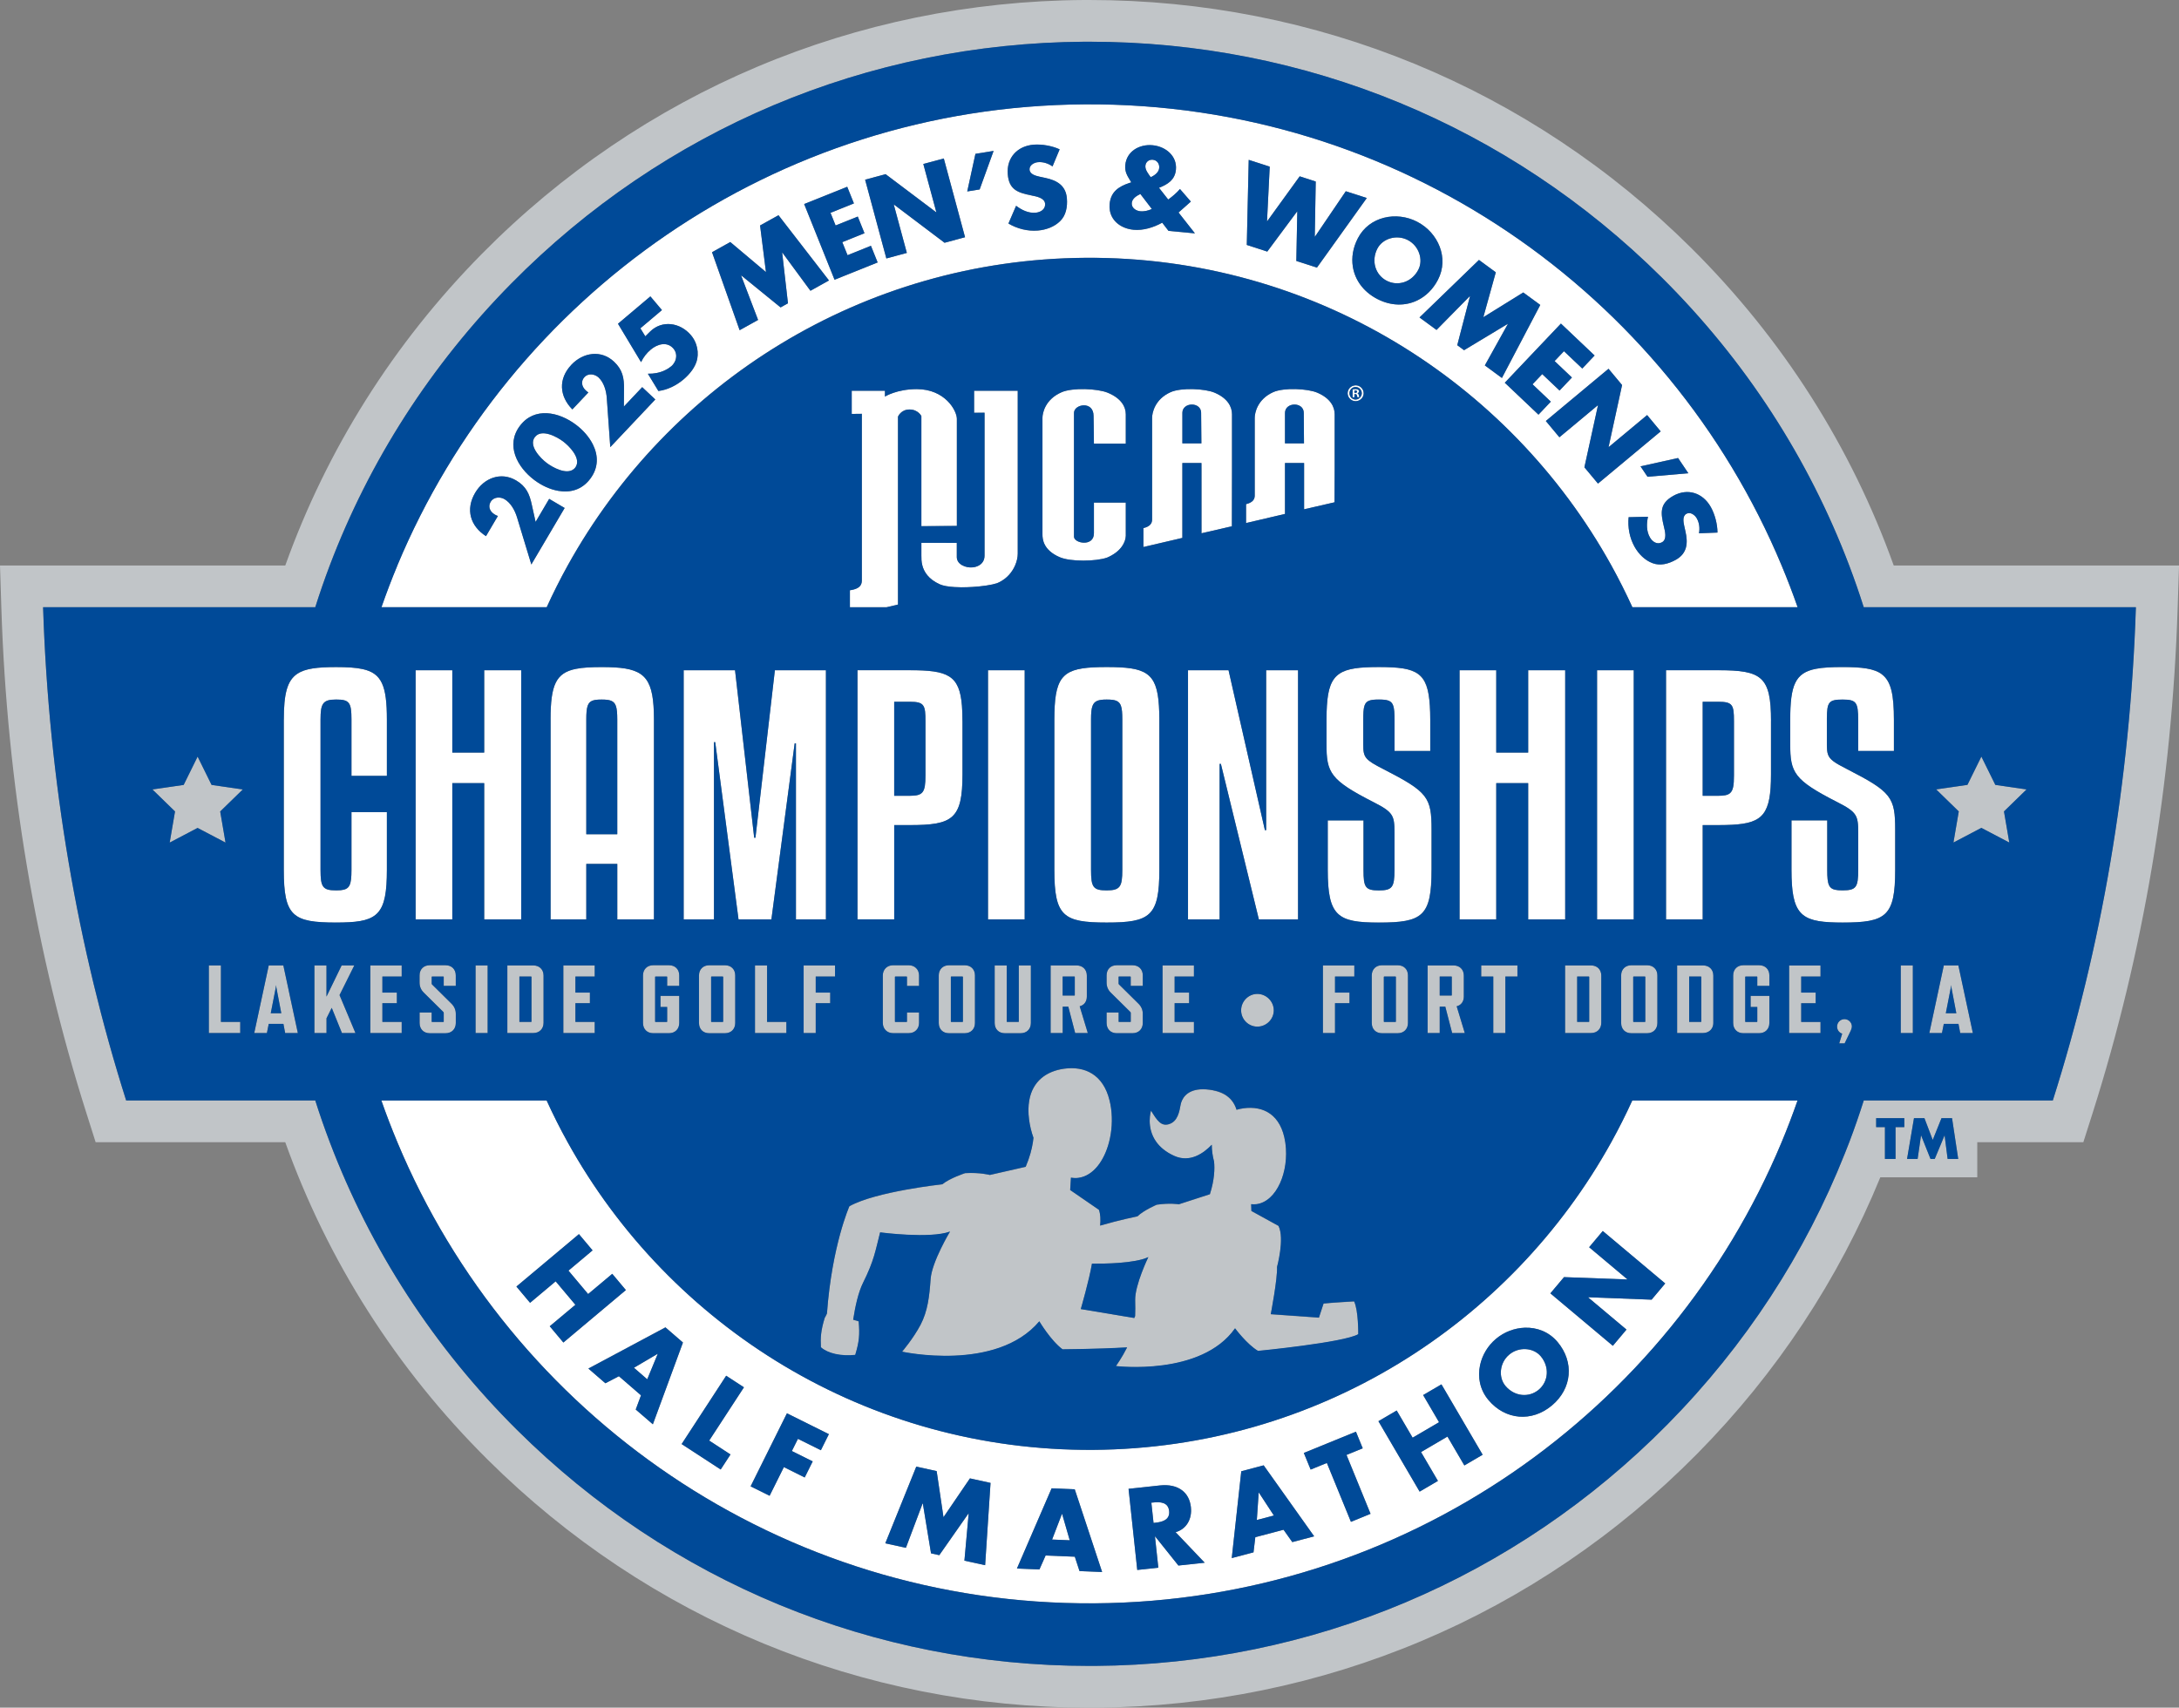 <?xml version="1.0" encoding="UTF-8"?>
<svg id="Layer_1" data-name="Layer 1" xmlns="http://www.w3.org/2000/svg" viewBox="0 0 588.13 461">
  <rect x="0" y="0" width="588.13" height="461" fill="#808080" stroke="none"/>
  <defs>
    <style>
      .cls-1 {
        fill: #c1c5c8;
      }

      .cls-2 {
        fill: #004a98;
      }

      .cls-3 {
        fill: #fff;
      }
    </style>
  </defs>
  <g>
    <polygon class="cls-3" points="171.11 369.24 174.7 372.36 177.52 365.53 177.48 365.49 171.11 369.24"/>
    <polygon class="cls-3" points="339.73 402.97 339.23 410.34 343.83 409.13 339.79 402.95 339.73 402.97"/>
    <path class="cls-3" d="M407.36,365.68c-2.62,2.2-2.98,6.13-1.03,8.45,2.44,2.91,6.37,3.23,8.99,1.03,2.61-2.2,2.98-6.13.54-9.03-1.95-2.33-5.89-2.65-8.5-.45Z"/>
    <path class="cls-3" d="M311.31,405.61l-.55.06.59,5.46.55-.06c1.86-.2,3.91-.77,3.66-3.16-.26-2.38-2.39-2.5-4.25-2.3Z"/>
    <polygon class="cls-3" points="286.62 408.71 283.97 415.62 288.73 415.81 286.68 408.72 286.62 408.71"/>
    <path class="cls-3" d="M147.6,125.01c1.58,1.19,5.3,3.23,7.25,1.65.15-.12.3-.27.43-.44.13-.17.22-.34.3-.52,1-2.31-2.01-5.33-3.58-6.52-1.7-1.28-5.86-3.53-7.63-1.17-1.77,2.35,1.54,5.73,3.24,7.01Z"/>
    <path class="cls-3" d="M374.26,75.79c3.03,1.58,6.8.41,8.55-2.96,1.4-2.7.19-6.45-2.84-8.02-3.03-1.57-6.8-.41-8.2,2.29-1.75,3.37-.54,7.12,2.49,8.7Z"/>
    <path class="cls-3" d="M307.76,57.03c1.08.1,2.19-.17,3.14-.61l-3.1-4.05c-.99.49-2.2,1.2-2.31,2.42-.12,1.31,1.12,2.13,2.28,2.24Z"/>
    <path class="cls-3" d="M312.88,45.34c.11-1.1-.56-2.11-1.73-2.22-1.02-.09-1.9.56-2,1.63-.11,1.07.82,2.22,1.44,3.07,1.04-.46,2.18-1.29,2.29-2.48Z"/>
    <path class="cls-3" d="M454.52,297.08h-13.95c-1.75,3.84-3.64,7.59-5.67,11.26-27.25,49.2-79.53,82.66-139.79,83.06-61.01.4-114.29-33.2-141.9-83.06-2.03-3.67-3.92-7.43-5.67-11.26h-44.61c1.33,3.81,2.77,7.56,4.32,11.26,30.68,73.56,103.49,125.04,188.13,124.49,83.7-.55,155.19-51.83,185.5-124.49,1.54-3.7,2.97-7.46,4.3-11.26h-30.66ZM148.38,358.04l6.92-5.8-5.32-6.33-6.91,5.8-3.68-4.39,15.46-12.97,1.41-1.18,3.68,4.38-1.59,1.34-4.92,4.13,5.31,6.33,4.92-4.13,1.59-1.34,3.68,4.39-1.41,1.18-15.46,12.98-3.68-4.39ZM176.21,384.5l-4.62-3.99,1.42-3.83-5.96-5.16-3.65,1.9-4.59-3.97,18.84-10.07,1.96-1.05,4.73,4.09-.76,2.07-7.36,20.01ZM197.17,392.65l-2.65,4.06-10.54-6.87,10.91-16.74,1.11-1.7,4.79,3.12-1.15,1.77-8.23,12.61,5.75,3.75ZM221.57,391.51l-6.2-3.08-1.64,3.29,5.62,2.8-2.16,4.34-5.62-2.8-3.85,7.74-5.13-2.55,8.91-17.92.89-1.8,11.32,5.63-.88,1.78-1.28,2.56ZM265.9,422.54l-5.59-1.22,1.15-12.72h-.06s-7.87,11.24-7.87,11.24l-2.23-.49-2.22-13.46h-.06s-4.51,11.97-4.51,11.97l-5.56-1.22,7.68-19.02.68-1.69,5.5,1.21.32,2.18,1.52,10.26,5.88-8.64,1.26-1.84,5.56,1.22-.12,1.79-1.34,20.43ZM291.37,424.13l-1.27-3.88-7.88-.32-1.67,3.76-6.07-.25,8.48-19.62.88-2.03,6.24.26.7,2.1,6.69,20.23-6.1-.25ZM318.07,422.63l-6.27-7.85h-.06s.91,8.43.91,8.43l-5.69.61-2.14-19.97-.21-1.93,8.51-.92c2.38-.25,4.49.18,6,1.37,1.24.97,2.1,2.45,2.33,4.55.32,3.02-1.08,5.82-4.13,6.7l7.85,8.24-7.09.76ZM348.8,416.31l-2.36-3.33-7.62,2.01-.49,4.09-5.87,1.55,2.33-21.24.24-2.2,6.04-1.6,1.28,1.8,12.35,17.37-5.9,1.56ZM364.63,410.84l-6.49-15.9-4.38,1.79-1.1-2.69-.74-1.8,14.06-5.74.74,1.8,1.1,2.68-4.38,1.79,6.49,15.9-5.3,2.16ZM395.24,395.61l-4.56-7.79-7.13,4.18,4.56,7.79-4.94,2.89-10.2-17.43-.93-1.58,4.94-2.89,1.05,1.79,3.25,5.55,7.13-4.17-3.25-5.54-1.05-1.79,4.94-2.89.93,1.58,10.2,17.42-4.94,2.89ZM418.88,379.42c-5.41,4.54-12.56,3.98-17.14-1.48-2.33-2.77-2.94-6.2-2.25-9.41.58-2.7,2.08-5.24,4.3-7.1,2.22-1.86,4.99-2.9,7.75-3,3.28-.12,6.54,1.08,8.87,3.85,4.58,5.46,3.9,12.6-1.52,17.14ZM445.78,350.86l-17.07-.65-.04.05,10.33,8.68-3.68,4.38-15.51-13.02-1.35-1.14,3.68-4.38,2.62.1,14.43.53.04-.05-8.76-7.35-1.55-1.3,3.68-4.38,1.35,1.14,15.5,13.02-3.68,4.38Z"/>
    <path class="cls-3" d="M147.55,163.92c1.75-3.84,3.64-7.6,5.67-11.27,27.25-49.2,79.53-82.66,139.79-83.06,61.01-.39,114.3,33.2,141.9,83.06,2.03,3.67,3.92,7.43,5.67,11.27h44.6c-1.33-3.81-2.77-7.56-4.32-11.27-30.68-73.56-103.49-125.04-188.13-124.49-83.7.55-155.18,51.83-185.5,124.49-1.54,3.7-2.97,7.46-4.3,11.27h44.6ZM461.76,136.88c1.09,1.94,1.81,4.65,1.8,6.9l-4.99.19c.25-1.35.1-2.8-.59-4.02-.51-.92-1.74-1.84-2.81-1.24-1.12.63-.8,2.22-.59,3.24l.33,1.49c.71,3.12.52,5.94-2.58,7.68-.99.55-2.06.99-3.16,1.18-1.03.17-2.08.13-3.12-.26-2.12-.79-3.78-2.5-4.87-4.43-1.35-2.42-1.87-5.25-1.6-7.98l2.49-.06,2.73-.06c-.39,1.86-.45,3.84.51,5.55.66,1.17,1.94,2.09,3.29,1.33,1.4-.79.78-3.02.49-4.26-.87-3.63-1.21-6.15,2.51-8.24,3.9-2.19,8-.84,10.16,3ZM455.7,127.76l-11.02.94-1.89-2.81,10.13-2.25,2.78,4.12ZM437.81,103.95l-3.63,16.68.04.05,10.35-8.62,3.66,4.4-13.92,11.59-3,2.5-3.66-4.4,1.15-5.25,2.5-11.44-.04-.05-7.15,5.96-3.21,2.67-3.66-4.4,3-2.5,13.92-11.6,3.66,4.4ZM430.4,95.97l-3.33,3.52-4.94-4.68-2.54,2.67,4.68,4.44-3.34,3.52-4.68-4.44-2.62,2.75,4.94,4.68-.48.51-2.85,3.01-9.09-8.62,2.85-3.01,12.3-12.96,9.09,8.62ZM403.73,73.51l-3.36,12.13,10.77-6.68,4.59,3.37-8.58,16.35-1.77,3.36-4.61-3.39,2-3.6,4.2-7.56-.05-.03-7.84,4.72-3.92,2.36-1.84-1.35,1.15-4.41,2.29-8.79-.05-.03-6.08,6.17-2.9,2.95-4.59-3.37,2.74-2.65,13.31-12.88,4.54,3.34ZM382.53,59.88c5.62,2.92,8.65,9.76,5.58,15.66-1.34,2.57-3.26,4.42-5.49,5.52-3.27,1.61-7.19,1.58-10.91-.36-3.72-1.94-6-5.13-6.57-8.72-.38-2.46.03-5.11,1.36-7.67,3.07-5.91,10.41-7.36,16.03-4.44ZM337.04,43.16l5.67,1.83-.73,14.71.05.02,8.76-12.11,4.33,1.4-.26,14.86.06.02,8.32-12.26,5.67,1.83-11.07,15.46-2.39,3.33-5.56-1.8.09-4.42.17-8.91-.06-.02-5.37,7.22-2.67,3.59-5.53-1.79.09-4.06.43-18.91ZM299.5,55.08c.31-3.28,2.41-4.7,5.29-5.66l.55-.18-.41-.68c-.61-1.02-1.38-2.15-1.21-3.96.35-3.78,3.85-5.71,7.37-5.38,3.49.33,6.66,2.86,6.3,6.61-.26,2.73-2.19,3.96-4.57,4.88l2.49,3.17c1.17-.86,2.25-1.76,3.17-2.84l2.94,3.39-3.04,2.7-.29.24.98,1.25,3.45,4.39-7.13-.67-1.7-2.21c-2.32,1.28-5.1,2.16-7.75,1.91-3.17-.3-5.81-2.16-6.36-5.11-.11-.57-.15-1.18-.08-1.84ZM278.98,39.07c2.21-.18,4.98.31,7.01,1.26l-1.92,4.61c-1.12-.79-2.5-1.27-3.9-1.15-1.05.08-2.4.8-2.3,2.03.1,1.28,1.68,1.65,2.7,1.89l1.49.32c3.13.66,5.61,2.01,5.89,5.56.09,1.13.04,2.28-.26,3.36-.27,1.01-.76,1.95-1.54,2.73-1.6,1.59-3.85,2.39-6.07,2.57-2.76.22-5.54-.49-7.91-1.89l.98-2.27,1.09-2.52c1.53,1.14,3.3,2.02,5.24,1.87,1.34-.11,2.71-.89,2.59-2.43-.13-1.6-2.41-1.98-3.66-2.23-3.66-.73-6.09-1.48-6.43-5.73-.36-4.45,2.58-7.62,6.98-7.97ZM263.28,41.53l4.9-.79-3.77,10.4-3.35.54,2.21-10.15ZM239.03,47.02l13.63,10.27.06-.02-3.51-13,5.53-1.49,4.72,17.5,1.01,3.76-5.53,1.49-4.29-3.24-9.35-7.06-.06.02,2.43,9,1.09,4.03-5.53,1.49-1.02-3.77-4.72-17.49,5.53-1.49ZM228.67,50.42l1.81,4.5-6.32,2.54,1.37,3.42,5.99-2.41,1.81,4.5-5.99,2.41,1.42,3.52,6.31-2.54.27.66,1.54,3.83-11.63,4.67-1.54-3.84-6.66-16.59,11.62-4.67ZM197.11,65.34l9.63,8.11-1.59-12.58,4.97-2.77,11.29,14.6,2.33,3.01-5,2.78-2.45-3.32-5.12-6.97-.06.03,1.04,9.09.52,4.56-1.99,1.11-3.54-2.88-7.05-5.73-.05.03,3.08,8.09,1.48,3.87-4.98,2.77-1.27-3.59-6.18-17.46,4.92-2.74ZM175.55,80.01l3.12,3.7-5.82,4.92,1.33,2.16,1.29-1.28c3.21-3.17,8.11-2.49,11.05,1,.64.75,1.1,1.61,1.41,2.52.41,1.22.52,2.54.27,3.86-.44,2.2-2.05,4.14-3.72,5.55-1.92,1.62-4.26,2.79-6.77,3.12l-1.56-2.57-1.28-2.1c1.61.05,3.23-.25,4.66-.95.59-.29,1.16-.64,1.67-1.07.37-.32.67-.71.9-1.13.6-1.14.6-2.54-.31-3.61-1.71-2.03-4.37-1.24-6.11.23-1.12.94-2.02,2.09-2.63,3.4l-6.23-10.37,8.75-7.39ZM154.22,98.48c3.17-3.36,8.05-4.1,11.53-.81,2.29,2.16,2.73,4.38,2.67,7.42l-.03,4.67,4.95-5.24.59.56,2.94,2.77-12.15,12.87-.4-5.66-.54-7.59c-.14-1.9-.74-4.15-2.2-5.54-1.02-.96-2.76-1.24-3.81-.14-1.06,1.13-.77,2.56.31,3.59.21.2.47.4.74.58l-4.33,4.58c-3.55-3.59-3.83-8.28-.26-12.05ZM140.32,114.96c3.93-5.22,10.54-3.76,15.11-.32,1.92,1.44,3.59,3.32,4.61,5.39,1.42,2.89,1.56,6.16-.73,9.21-2.3,3.05-5.48,3.82-8.65,3.26-2.28-.4-4.55-1.49-6.47-2.93-4.57-3.44-7.81-9.38-3.88-14.61ZM128.25,133.04c2.34-3.98,6.93-5.78,11.06-3.35,2.72,1.6,3.63,3.67,4.25,6.64l1.01,4.56,3.66-6.22.7.41,3.48,2.05-8.99,15.25-1.65-5.43-2.21-7.29c-.56-1.82-1.64-3.89-3.38-4.91-1.21-.71-2.97-.6-3.74.71-.79,1.34-.18,2.67,1.1,3.43.25.15.54.29.85.4l-3.2,5.43c-4.26-2.72-5.57-7.22-2.93-11.7Z"/>
    <path class="cls-3" d="M232.61,156.44c0,.89.06,2.45-3.22,2.9v4.59h9.88l3.1-.73v-50.72s.71-1.94,3.11-1.94,3.2,1.78,3.2,1.78v29.72l9.58-.07v-28.89c0-2.27-3.22-8.04-10.82-8.04-5.4,0-8.59,2.01-8.59,2.01v-1.57h-8.97v6.25l2.72-.03v44.73Z"/>
    <path class="cls-3" d="M253.66,157.74c.91.41,2.34.64,3.98.74.56.04,1.15.06,1.76.06,1.01.01,2.06-.02,3.09-.09,2.66-.16,5.18-.55,6.58-1,.18-.07.36-.15.54-.24,2.14-1.01,3.58-2.75,4.36-4.56.48-1.1.72-2.22.72-3.21v-43.96h-11.78v5.95l2.82-.02v38.58c0,1.29-.63,2.16-1.53,2.66-.51.28-1.1.45-1.71.51-.93.09-1.89-.1-2.67-.51-.14-.07-.29-.14-.42-.23-.7-.48-1.16-1.18-1.16-2.07v-3.8l-9.56-.02v3.57c0,.5-.03,1.44.26,2.55.44,1.66,1.6,3.69,4.71,5.08Z"/>
    <path class="cls-3" d="M289.88,135.68v-24.2c0-2.39,5.28-3.34,5.28.81,0,.96.1,4.24.1,7.5h8.6v-7.93c0-1.97-1.16-4.3-4.88-5.83-2.71-1.11-9.42-1.42-12.4-.15-4.51,1.93-5.21,5.68-5.21,6.93v31.44c0,1.25.16,4.26,4.67,6.19,2.97,1.27,9.76,1.15,12.76.11.91-.38,1.67-.83,2.32-1.31.73-.55,1.3-1.15,1.73-1.76.66-.94.98-1.92,1.01-2.8,0-.05,0-.11,0-.16v-8.82h-8.6v8.29c0,3.73-5.38,2.71-5.38.91v-9.2Z"/>
    <path class="cls-3" d="M319.13,126.88v-1.89h5.15v1.89s.01,17.08.01,17.08l8.21-1.89.03-15.2v-15.03c0-1.97-1.1-4.3-4.68-5.83-2.6-1.11-9.04-1.42-11.89-.15-4.32,1.93-5,5.68-5,6.93v27.46c0,.96-.48,1.86-2.34,2.31v5.1l10.51-2.46v-18.33ZM319.13,111.48c0-2.97,5.07-3.08,5.07,0,0,.63.04,3.04.07,8.22h-5.13v-8.22Z"/>
    <path class="cls-3" d="M351.99,137.49l8.21-1.89.04-8.73v-15.03c0-1.97-1.1-4.3-4.69-5.83-2.6-1.11-9.04-1.42-11.89-.15-4.32,1.93-5,5.68-5,6.93v21c0,.95-.48,1.86-2.34,2.31v5.1l10.51-2.46v-13.75h5.15v12.51ZM346.83,111.48c0-2.97,5.07-3.08,5.07,0,0,.63.03,3.04.06,8.22h-5.13v-8.22Z"/>
    <path class="cls-3" d="M365.9,104.03c-.07,0-.13.01-.2.02-1.1.1-1.96,1.01-1.96,2.12,0,.27.06.53.15.77.07.18.16.34.27.49.39.53,1.03.88,1.74.88.65,0,1.23-.29,1.63-.75.33-.37.53-.86.53-1.39,0-1.18-.97-2.14-2.16-2.14ZM367.32,107c-.29.51-.81.87-1.42.87-.93,0-1.67-.76-1.67-1.7s.75-1.7,1.67-1.7c.03,0,.06,0,.09,0,.88.05,1.58.78,1.58,1.69,0,.31-.1.58-.24.83Z"/>
    <path class="cls-3" d="M366.79,105.82s.04-.09.04-.14c0-.24-.12-.43-.42-.54-.15-.05-.33-.09-.58-.09-.39,0-.76.09-.76.09v2.11h.49v-.83s.06-.01.13-.01c.07,0,.31-.01.44.11.15.16.15.59.26.73h.51v-.03s-.06-.11-.15-.57c-.08-.35-.37-.45-.37-.45,0,0,.31-.12.4-.37ZM365.87,106.05c-.17,0-.31,0-.31,0v-.6s.15-.03.25-.03c.39,0,.48.18.48.33,0,.19-.19.31-.42.31Z"/>
    <path class="cls-3" d="M90.73,249.06c.65,0,1.26,0,1.85-.02,9.55-.22,11.85-2.41,11.85-14.2v-15.58h-9.56v15.58c0,4.07-.46,5.25-2.89,5.49-.37.04-.78.05-1.24.05-3.62,0-4.22-.85-4.22-5.54v-40.61c0-4.34.6-5.37,4.22-5.37s4.13.77,4.13,5.37v15.24h9.56v-15.24c0-9.1-1.4-12.44-6.5-13.58-1.87-.42-4.22-.55-7.19-.55-5.01,0-8.34.36-10.52,1.83-2.73,1.84-3.61,5.44-3.61,12.31v40.61c0,12.52,2.41,14.22,14.13,14.22Z"/>
    <polygon class="cls-3" points="130.69 180.94 130.69 203.16 122.53 203.16 122.08 203.16 122.08 180.94 112.17 180.94 112.17 248.2 121.29 248.2 122.08 248.2 122.08 211.42 130.69 211.42 130.69 248.2 134.13 248.2 140.68 248.2 140.68 181.79 140.68 180.94 130.69 180.94"/>
    <path class="cls-3" d="M158.25,233.22h8.36v14.98h9.9v-53.98c0-1.35-.04-2.56-.12-3.68-.61-8.83-3.9-10.46-13.92-10.46-2.87,0-5.17.11-7.01.48-5.41,1.08-6.86,4.38-6.86,13.65v53.98h9.64v-14.98ZM162.38,188.85c2.23,0,3.33.31,3.83,1.69.3.81.39,1.98.39,3.68v30.99h-8.36v-30.99c0-1.7.08-2.87.37-3.68.48-1.38,1.54-1.69,3.77-1.69Z"/>
    <polygon class="cls-3" points="209.14 180.94 208.02 190.54 203.89 226.15 203.55 226.15 199.48 190.54 198.38 180.94 184.52 180.94 184.52 190.54 184.52 248.2 192.69 248.2 192.69 200.35 193.04 200.35 199.33 248.2 208.2 248.2 214.48 200.69 214.83 200.69 214.83 248.2 222.92 248.2 222.92 190.54 222.92 180.94 209.14 180.94"/>
    <path class="cls-3" d="M245.57,180.94h-14.12v67.26h9.91v-25.45h4.22c11.54,0,14.21-1.62,14.21-13.71v-14.39c0-1.53-.04-2.89-.14-4.1-.65-8.3-3.85-9.61-14.07-9.61ZM249.79,194.64v14.73c0,4.6-.69,5.46-4.22,5.46h-4.22v-25.38h4.22c2.03,0,3.09.24,3.64,1.09.5.77.58,2.04.58,4.1Z"/>
    <polygon class="cls-3" points="266.67 180.94 266.67 190.54 266.67 248.2 276.57 248.2 276.57 190.54 276.57 180.94 266.67 180.94"/>
    <path class="cls-3" d="M312.91,234.83v-40.61c0-1.36-.04-2.56-.11-3.68-.56-9.09-3.67-10.46-14.1-10.46s-13.48,1.37-14.03,10.46c-.07,1.11-.1,2.32-.1,3.68v40.61c0,12.52,2.41,14.22,14.13,14.22s14.21-1.7,14.21-14.22ZM294.48,234.83v-40.61c0-1.68.09-2.86.41-3.68.51-1.3,1.59-1.69,3.81-1.69s3.36.31,3.85,1.69c.28.81.37,1.98.37,3.68v40.61c0,4.52-.51,5.54-4.22,5.54s-4.22-.85-4.22-5.54Z"/>
    <polygon class="cls-3" points="350.37 190.54 350.37 180.94 341.76 180.94 341.76 190.54 341.76 224.1 341.42 224.1 333.78 190.54 331.6 180.94 320.66 180.94 320.66 190.54 320.66 248.2 329.19 248.2 329.19 206.23 329.53 206.23 339.78 248.2 350.37 248.2 350.37 190.54"/>
    <path class="cls-3" d="M386.37,234.83v-10.81c0-8.77-.95-10.22-12.92-16.35-5-2.55-5.52-3.15-5.52-6.64v-6.65c0-1.79.06-3.01.33-3.85.46-1.39,1.51-1.69,3.88-1.69s3.43.3,3.89,1.69c.28.83.34,2.06.34,3.85v8.35h9.65v-8.35c0-1.42-.04-2.69-.11-3.85-.56-9.04-3.61-10.46-13.77-10.46s-13.47,1.42-14.02,10.46c-.07,1.16-.11,2.42-.11,3.85v6.48c0,7.74.96,9.7,12.83,15.75,5.18,2.64,5.52,3.58,5.52,8.09v10.13c0,4.69-.52,5.54-4.23,5.54s-4.13-.85-4.13-5.54v-13.36h-9.65v13.36c0,12.52,2.67,14.22,13.78,14.22,11.81,0,14.22-1.7,14.22-14.22Z"/>
    <path class="cls-3" d="M490.17,180.55c-5.67,1.08-6.99,4.43-6.99,13.84v6.48c0,7.72.96,9.69,12.73,15.69.04.02.07.03.1.05,5.17,2.64,5.52,3.58,5.52,8.09v10.13c0,4.69-.52,5.54-4.23,5.54-.43,0-.81-.01-1.15-.04-2.57-.21-2.98-1.36-2.98-5.5v-13.36h-9.65v13.36c0,11.83,2.39,14,12.02,14.21.56.01,1.14.02,1.75.02,11.81,0,14.22-1.7,14.22-14.22v-10.81c0-8.77-.95-10.22-12.91-16.35-1.75-.89-2.94-1.54-3.76-2.16-1.54-1.16-1.76-2.2-1.76-4.47v-6.65c0-.16,0-.31,0-.46.03-4.35.55-5.08,4.21-5.08s4.23.77,4.23,5.53v8.35h9.65v-8.35c0-6.83-.73-10.45-3.25-12.34-2.09-1.58-5.42-1.96-10.63-1.96-2.93,0-5.27.11-7.14.47Z"/>
    <polygon class="cls-3" points="422.46 248.2 422.46 190.54 422.46 180.94 412.47 180.94 412.47 190.54 412.47 203.16 403.85 203.16 403.85 190.54 403.85 180.94 393.94 180.94 393.94 190.54 393.94 248.2 403.85 248.2 403.85 211.42 412.47 211.42 412.47 248.2 422.46 248.2"/>
    <polygon class="cls-3" points="440.97 180.94 432.8 180.94 431.06 180.94 431.06 190.54 431.06 248.2 440.97 248.2 440.97 180.94"/>
    <path class="cls-3" d="M478,194.64c0-12-2.49-13.71-14.21-13.71h-14.13v67.26h9.9v-25.45h4.22c1.38,0,2.63-.03,3.76-.09,8.37-.45,10.44-2.97,10.44-13.62v-14.39ZM468.01,209.37c0,2.6-.22,4-1.05,4.73-.64.56-1.64.73-3.17.73h-4.22v-25.38h4.22c3.88,0,4.22.85,4.22,5.19v14.73Z"/>
  </g>
  <g>
    <path class="cls-1" d="M511.13,152.66c-11.42-31.92-29.91-61.14-54.65-85.71C413,23.77,355.33,0,294.03,0h-1.47c-61.57.41-119.3,24.77-162.54,68.58-23.95,24.27-41.86,52.9-53.02,84.08H0l.37,11.63c1.52,47.2,9.25,93.02,22.95,136.2l2.49,7.86h51.18c11.42,31.91,29.9,61.14,54.65,85.71,43.47,43.17,101.15,66.94,162.4,66.95h1.52c61.57-.41,119.3-24.77,162.55-68.58,21.5-21.79,38.14-47.09,49.4-74.6h26.17v-9.48h28.63l2.5-7.86c13.7-43.15,21.42-88.97,22.95-136.2l.38-11.63h-77ZM511.62,312.87h-2.86v-8.59h-2.37v-2.43h7.6v2.43h-2.37v8.59ZM528.54,312.87h-2.86l-.58-4.53-.23-1.81h-.03l-.75,1.81-1.89,4.53h-1.14l-1.81-4.53-.72-1.81h-.03l-.26,1.81-.66,4.53h-2.85l.77-4.53,1.1-6.48h2.82l2.24,5.89,2.37-5.89h2.85l.98,6.48.68,4.53ZM554.08,297.08h-51.03c-1.2,3.79-2.5,7.55-3.91,11.26-.38,1.01-.78,2-1.18,3-10.71,27.02-26.84,51.86-47.87,73.17-41.13,41.67-96.04,64.84-154.6,65.22h-1.44c-58.26,0-113.12-22.61-154.47-63.67-22.55-22.39-39.63-48.84-50.57-77.72-1.41-3.72-2.72-7.47-3.92-11.26h-51.04c-13.05-41.11-20.9-86.01-22.42-133.15h73.45c1.2-3.79,2.5-7.55,3.91-11.27,10.69-28.18,27.24-54.07,49.04-76.16C179.16,34.82,234.07,11.66,292.63,11.27h1.43c58.26,0,113.12,22.61,154.47,63.67,22.55,22.39,39.63,48.85,50.57,77.72,1.41,3.72,2.72,7.47,3.92,11.27h73.46c-1.52,47.15-9.37,92.04-22.42,133.15Z"/>
    <polygon class="cls-1" points="59.44 219.06 64.11 214.52 65.54 213.12 64.23 212.93 57.11 211.89 53.34 204.25 49.57 211.89 41.14 213.12 47.24 219.06 45.8 227.46 53.34 223.5 60.88 227.46 59.44 219.06"/>
    <polygon class="cls-1" points="524 214.5 528.69 219.06 527.25 227.46 534.79 223.5 542.32 227.46 540.89 219.06 546.99 213.12 538.56 211.89 534.79 204.25 531.02 211.89 523.9 212.93 522.59 213.12 524 214.5"/>
    <polygon class="cls-1" points="59.63 260.63 56.37 260.63 56.37 278.88 64.84 278.88 64.84 275.88 59.63 275.88 59.63 260.63"/>
    <path class="cls-1" d="M77.93,267.42l-1.46-6.79h-3.94l-3.9,18.21v.04s0,0,0,0h3.4l.5-2.48h3.96l.47,2.48h3.41l-2.46-11.46ZM73.08,273.53l1.36-6.96.08-.65.07.65,1.33,6.96h-2.84Z"/>
    <polygon class="cls-1" points="88.12 274.89 89.52 272.07 92.28 278.88 95.93 278.88 91.63 268.63 94.36 263.17 95.62 260.63 93.97 260.63 92.2 260.63 88.12 269.05 88.12 260.63 84.86 260.63 84.86 278.88 88.12 278.88 88.12 274.89"/>
    <polygon class="cls-1" points="108.42 263.63 108.42 260.63 99.95 260.63 99.95 278.88 108.42 278.88 108.42 275.88 103.21 275.88 103.21 270.82 107.12 270.82 107.12 267.95 103.21 267.95 103.21 263.63 108.42 263.63"/>
    <path class="cls-1" d="M123.03,266.16v-2.84c0-1.64-1.12-2.74-2.76-2.74h-4.27c-1.64,0-2.74,1.1-2.74,2.74v1.93c0,1.1.39,2.01,1.15,2.74l5.27,5.21c.08.1.1.18.1.24v2.35c0,.08-.02.1-.1.1h-3.05c-.08,0-.1-.03-.1-.1v-2.45h-3.26v2.84c0,1.64,1.1,2.76,2.74,2.76h4.27c1.64,0,2.76-1.12,2.76-2.76v-2.45c0-1.07-.39-1.98-1.14-2.74l-5.26-5.21c-.08-.08-.1-.16-.1-.23v-1.8c0-.08.02-.11.1-.11h3.05c.08,0,.1.02.1.11v2.42h3.26Z"/>
    <rect class="cls-1" x="128.36" y="260.63" width="3.26" height="18.25"/>
    <path class="cls-1" d="M143.94,260.63h-7.01v18.25h7.01c1.64,0,2.76-1.12,2.76-2.77v-12.74c0-1.64-1.12-2.74-2.76-2.74ZM143.45,275.78c0,.08-.03.1-.1.1h-3.16v-12.25h3.16c.08,0,.1.02.1.11v12.04Z"/>
    <polygon class="cls-1" points="160.52 263.63 160.52 260.63 152.05 260.63 152.05 278.88 160.52 278.88 160.52 275.88 155.31 275.88 155.31 270.82 159.22 270.82 159.22 267.95 155.31 267.95 155.31 263.63 160.52 263.63"/>
    <path class="cls-1" d="M183.34,266.16v-2.84c0-1.64-1.12-2.74-2.76-2.74h-4.28c-1.59,0-2.74,1.1-2.74,2.74v12.85c0,1.64,1.1,2.76,2.74,2.76h4.28c1.64,0,2.76-1.12,2.76-2.76v-7.32h-5.06v3h1.8v3.94c0,.08-.02.1-.1.1h-3.05c-.08,0-.1-.03-.1-.1v-12.04c0-.08.03-.11.1-.11h3.05c.08,0,.1.02.1.11v2.42h3.26Z"/>
    <path class="cls-1" d="M191.41,260.58c-1.59,0-2.74,1.1-2.74,2.74v12.85c0,1.64,1.09,2.76,2.74,2.76h4.28c1.64,0,2.76-1.12,2.76-2.76v-12.85c0-1.64-1.12-2.74-2.76-2.74h-4.28ZM195.18,275.78c0,.08-.02.1-.1.1h-3.05c-.07,0-.1-.03-.1-.1v-12.04c0-.08.03-.11.1-.11h3.05c.08,0,.1.02.1.11v12.04Z"/>
    <polygon class="cls-1" points="203.77 260.63 203.77 278.88 212.25 278.88 212.25 275.88 207.03 275.88 207.03 260.63 203.77 260.63"/>
    <polygon class="cls-1" points="225.38 263.63 225.38 260.63 216.91 260.63 216.91 278.88 220.17 278.88 220.17 270.82 224.08 270.82 224.08 267.95 220.17 267.95 220.17 263.63 225.38 263.63"/>
    <path class="cls-1" d="M248.06,266.16v-2.84c0-1.59-1.17-2.74-2.77-2.74h-4.27c-1.59,0-2.74,1.15-2.74,2.74v12.83c0,1.59,1.15,2.76,2.74,2.76h4.27c1.65,0,2.77-1.17,2.77-2.76v-2.82h-3.26v2.45c0,.08-.03.1-.1.1h-3.05c-.08,0-.1-.03-.1-.1v-12.04c0-.08.02-.11.1-.11h3.05c.08,0,.1.02.1.11v2.42h3.26Z"/>
    <path class="cls-1" d="M256.12,260.58c-1.59,0-2.74,1.1-2.74,2.74v12.85c0,1.64,1.09,2.76,2.74,2.76h4.27c1.64,0,2.76-1.12,2.76-2.76v-12.85c0-1.64-1.12-2.74-2.76-2.74h-4.27ZM259.89,275.78c0,.08-.02.1-.1.1h-3.05c-.08,0-.11-.03-.11-.1v-12.04c0-.08.03-.11.11-.11h3.05c.08,0,.1.02.1.11v12.04Z"/>
    <path class="cls-1" d="M268.47,260.63v15.54c0,1.64,1.09,2.76,2.74,2.76h4.27c1.64,0,2.76-1.12,2.76-2.76v-15.54h-3.26v15.15c0,.08-.02.1-.1.1h-3.05c-.08,0-.1-.03-.1-.1v-15.15h-3.26Z"/>
    <path class="cls-1" d="M286.83,271.76h1.51l1.85,7.12h3.41l-2.19-7.22c1.22-.31,1.93-1.3,1.93-2.63v-5.66c0-1.64-1.12-2.74-2.77-2.74h-7.01v18.25h3.26v-7.12ZM286.83,263.63h3.16c.08,0,.11.02.11.11v4.93c0,.08-.02.1-.11.1h-3.16v-5.14Z"/>
    <path class="cls-1" d="M301.41,278.93h4.28c1.64,0,2.76-1.12,2.76-2.76v-2.45c0-1.07-.39-1.98-1.15-2.74l-5.27-5.21c-.08-.08-.11-.16-.11-.23v-1.8c0-.08.03-.11.11-.11h3.05c.08,0,.11.02.11.11v2.42h3.26v-2.84c0-1.64-1.12-2.74-2.76-2.74h-4.28c-1.64,0-2.73,1.1-2.73,2.74v1.93c0,1.1.39,2.01,1.14,2.74l5.27,5.21c.08.1.11.18.11.24v2.35c0,.08-.02.1-.11.1h-3.05c-.08,0-.11-.03-.11-.1v-2.45h-3.25v2.84c0,1.64,1.09,2.76,2.73,2.76Z"/>
    <polygon class="cls-1" points="322.26 263.63 322.26 260.63 313.78 260.63 313.78 278.88 322.26 278.88 322.26 275.88 317.04 275.88 317.04 270.82 320.95 270.82 320.95 267.95 317.04 267.95 317.04 263.63 322.26 263.63"/>
    <path class="cls-1" d="M334.99,272.75c0,2.43,1.98,4.4,4.38,4.4s4.43-1.98,4.43-4.4-2.01-4.43-4.43-4.43-4.38,2.01-4.38,4.43Z"/>
    <polygon class="cls-1" points="365.55 263.63 365.55 260.63 357.07 260.63 357.07 278.88 360.34 278.88 360.34 270.82 364.24 270.82 364.24 267.95 360.34 267.95 360.34 263.63 365.55 263.63"/>
    <path class="cls-1" d="M372.98,260.58c-1.59,0-2.73,1.1-2.73,2.74v12.85c0,1.64,1.09,2.76,2.73,2.76h4.28c1.64,0,2.76-1.12,2.76-2.76v-12.85c0-1.64-1.12-2.74-2.76-2.74h-4.28ZM376.76,275.78c0,.08-.02.1-.1.1h-3.05c-.08,0-.11-.03-.11-.1v-12.04c0-.08.03-.11.11-.11h3.05c.08,0,.1.02.1.11v12.04Z"/>
    <path class="cls-1" d="M388.59,271.76h1.51l1.85,7.12h3.41l-2.19-7.22c1.22-.31,1.93-1.3,1.93-2.63v-5.66c0-1.64-1.12-2.74-2.76-2.74h-7.01v18.25h3.26v-7.12ZM388.59,263.63h3.15c.08,0,.11.02.11.11v4.93c0,.08-.03.1-.11.1h-3.15v-5.14Z"/>
    <polygon class="cls-1" points="406.3 278.88 406.3 263.63 409.56 263.63 409.56 260.63 399.79 260.63 399.79 263.63 403.05 263.63 403.05 278.88 406.3 278.88"/>
    <path class="cls-1" d="M432.2,276.11v-12.74c0-1.64-1.12-2.74-2.76-2.74h-7.01v18.25h7.01c1.64,0,2.76-1.12,2.76-2.77ZM428.94,275.78c0,.08-.02.1-.1.1h-3.15v-12.25h3.15c.08,0,.1.02.1.11v12.04Z"/>
    <path class="cls-1" d="M447.34,276.17v-12.85c0-1.64-1.12-2.74-2.77-2.74h-4.27c-1.59,0-2.74,1.1-2.74,2.74v12.85c0,1.64,1.09,2.76,2.74,2.76h4.27c1.64,0,2.77-1.12,2.77-2.76ZM444.08,275.78c0,.08-.03.1-.11.1h-3.05c-.08,0-.1-.03-.1-.1v-12.04c0-.08.02-.11.1-.11h3.05c.08,0,.11.02.11.11v12.04Z"/>
    <path class="cls-1" d="M462.44,276.11v-12.74c0-1.64-1.12-2.74-2.76-2.74h-7.01v18.25h7.01c.49,0,.93-.11,1.31-.29.9-.43,1.46-1.32,1.46-2.47ZM459.19,275.78c0,.08-.03.1-.11.1h-3.16v-12.25h3.16c.08,0,.11.02.11.11v12.04Z"/>
    <path class="cls-1" d="M477.56,266.16v-2.84c0-1.64-1.12-2.74-2.76-2.74h-4.28c-1.59,0-2.73,1.1-2.73,2.74v12.85c0,1.64,1.09,2.76,2.73,2.76h4.28c1.64,0,2.76-1.12,2.76-2.76v-7.32h-5.06v3h1.8v3.94c0,.08-.02.1-.11.1h-3.05c-.07,0-.1-.03-.1-.1v-12.04c0-.08.03-.11.1-.11h3.05c.08,0,.11.02.11.11v2.42h3.26Z"/>
    <polygon class="cls-1" points="482.9 278.88 490.57 278.88 491.37 278.88 491.37 275.88 491.29 275.88 486.16 275.88 486.16 270.82 490.07 270.82 490.07 267.95 486.16 267.95 486.16 263.63 491.37 263.63 491.37 260.63 482.9 260.63 482.9 278.88"/>
    <path class="cls-1" d="M497.83,275.12c-1.07,0-1.98.89-1.98,2,0,.91.55,1.65,1.38,1.93l-.8,2.61h1.46l1.67-3.47c.18-.42.29-.78.29-1.1,0-1.07-.88-1.98-2.01-1.98Z"/>
    <rect class="cls-1" x="513.04" y="260.63" width="3.26" height="18.25"/>
    <path class="cls-1" d="M524.65,260.63l-3.91,18.25h3.41l.5-2.48h3.96l.47,2.48h3.41l-3.91-18.25h-3.93ZM525.19,273.53l1.36-6.96.08-.65.07.65,1.33,6.96h-2.84Z"/>
    <path class="cls-1" d="M327.46,294.37c-5.47-1.04-7.62.97-8.42,2.71-.2.42-.32.83-.38,1.18-.33,1.76-.74,4.58-3.24,5.27-2.02.56-3.1-.98-4.75-3.68,0,0-1.44,4.52,1.46,8.5,1,1.37,2.51,2.68,4.78,3.71,4.27,1.94,7.95-.69,10.16-3,0,.71.05,1.45.15,2.24.11.79.27,1.57.47,2.33.19,1.89.12,4.87-1.13,8.79l-8.39,2.72s-2.4-.41-5.95.11c0,0-3.53,1.5-5.21,3.14,0,0-4.78.96-10.07,2.5.15-1.58.1-3.11-.34-4.27l-7.75-5.33.21-3.34c.68.11,1.37.14,2.06.05,3.93-.55,6.9-4.54,8.22-9.63.74-2.83.97-6.01.55-9.13-.1-.76-.25-1.46-.41-2.13-1.72-7.04-6.71-9.35-12.29-8.57-4.74.66-8.48,3.34-9.39,8.57-.27,1.52-.3,3.25-.04,5.21.22,1.68.63,3.31,1.18,4.87-.04.38-.09.77-.15,1.18-.29,1.85-.86,4.08-1.95,6.65l-9.67,2.2s-2.64-.72-6.67-.49c0,0-4.11,1.34-6.16,3.01,0,0-17.99,1.94-25.08,5.93,0,0-4.71,10.57-6.06,28.96-.2.42-.4.88-.61,1.19-1.07,3.51-1.15,5.39-1.02,7.92,1.89,1.68,5.41,2.46,9.26,2.06,1.07-3.51,1.26-5.4.93-9.06-.54-.17-1.02-.31-1.48-.44.54-3.53,1.38-7.38,2.67-9.98,3-6.01,3.33-8.65,4.6-13.6,0,0,13.44,1.79,18.87-.22,0,0-4.91,8.17-5.24,12.83-.33,4.66-.78,8.63-2.72,12.35-1.95,3.71-4.98,7.25-4.98,7.25,0,0,25.43,5.59,37.04-8.2,0,0,3.11,5.23,6.27,7.56,0,0,9.05-.05,17.43-.52-1.37,2.73-3.01,5.04-3.01,5.04,0,0,23.02,2.81,32.14-10.19,0,0,3.2,4.32,6.2,6.1,0,0,23.18-2.25,27.05-4.51,0,0,.07-6.43-1.12-8.86,0,0-6.07.35-8.24.58l-1.25,3.81-13-.93s1.85-9.62,1.69-12.75c0,0,2.11-7.65.4-11.09l-7.32-4.03-.06-1.83c.48.05.96.06,1.45,0,5.44-.74,8.84-8.81,7.79-16.47-.01-.09-.03-.17-.04-.26-1.12-7.46-5.9-9.89-11.27-9.16-.65.09-1.28.22-1.88.4-.27-.88-.69-1.74-1.31-2.5-1.02-1.25-2.59-2.26-4.97-2.71ZM291.71,353.4s2.26-7.77,3.02-12.27c3.35.05,11.57-.03,15.22-1.77,0,0-3.66,7.54-3.56,11.65.04,1.5.05,2.92-.01,4.28l-.22.52-14.44-2.41Z"/>
  </g>
  <g>
    <path class="cls-2" d="M306.38,355.29c.06-1.36.05-2.78.01-4.28-.1-4.1,3.56-11.65,3.56-11.65-3.65,1.73-11.87,1.81-15.22,1.77-.76,4.51-3.02,12.27-3.02,12.27l14.44,2.41.22-.52Z"/>
    <path class="cls-2" d="M365.98,104.47s-.06,0-.09,0c-.93,0-1.67.76-1.67,1.7s.75,1.7,1.67,1.7c.62,0,1.13-.36,1.42-.87.14-.25.24-.52.24-.83,0-.91-.7-1.64-1.58-1.69ZM366.76,106.64c.09.46.15.57.15.57v.03h-.51c-.11-.14-.11-.57-.26-.73-.13-.12-.37-.11-.44-.11-.07,0-.12.01-.12.01v.83h-.5v-2.11s.37-.09.76-.09c.26,0,.43.04.58.09.3.11.42.3.42.54,0,.05-.02.1-.04.14-.1.25-.4.37-.4.37,0,0,.29.1.37.45Z"/>
    <polygon class="cls-2" points="168.93 348.27 165.25 343.88 163.66 345.22 158.74 349.34 153.43 343.02 158.35 338.89 159.94 337.55 156.26 333.16 154.85 334.35 139.38 347.32 143.07 351.71 149.98 345.91 155.3 352.24 148.38 358.04 152.06 362.43 167.52 349.45 168.93 348.27"/>
    <path class="cls-2" d="M179.61,358.34l-1.96,1.05-18.84,10.07,4.59,3.97,3.65-1.9,5.96,5.16-1.42,3.83,4.62,3.99,7.36-20.01.76-2.07-4.73-4.09ZM174.7,372.36l-3.6-3.12,6.37-3.75.04.04-2.82,6.83Z"/>
    <polygon class="cls-2" points="200.8 374.52 196 371.39 194.89 373.1 183.98 389.84 194.52 396.71 197.17 392.65 191.42 388.9 199.64 376.29 200.8 374.52"/>
    <polygon class="cls-2" points="212.41 381.54 211.51 383.34 202.6 401.26 207.73 403.8 211.58 396.06 217.2 398.86 219.36 394.52 213.73 391.72 215.37 388.43 221.57 391.51 222.84 388.95 223.73 387.17 212.41 381.54"/>
    <polygon class="cls-2" points="261.8 399.11 260.54 400.95 254.66 409.59 253.14 399.32 252.81 397.14 247.31 395.93 246.63 397.62 238.95 416.63 244.51 417.85 249.02 405.87 249.08 405.88 251.29 419.34 253.52 419.83 261.39 408.58 261.45 408.59 260.3 421.32 265.9 422.54 267.24 402.11 267.36 400.33 261.8 399.11"/>
    <path class="cls-2" d="M290.08,402.05l-6.24-.26-.88,2.03-8.48,19.62,6.07.25,1.67-3.76,7.88.32,1.27,3.88,6.1.25-6.69-20.23-.7-2.1ZM283.97,415.62l2.65-6.9h.06s2.05,7.1,2.05,7.1l-4.75-.2Z"/>
    <path class="cls-2" d="M321.44,406.93c-.23-2.1-1.08-3.58-2.33-4.55-1.52-1.19-3.63-1.62-6-1.37l-8.51.92.21,1.93,2.14,19.97,5.69-.61-.91-8.42h.06s6.27,7.84,6.27,7.84l7.09-.76-7.85-8.24c3.05-.88,4.45-3.68,4.13-6.7ZM311.9,411.07l-.55.06-.59-5.46.55-.06c1.86-.2,3.99-.08,4.25,2.3.25,2.38-1.8,2.96-3.66,3.16Z"/>
    <path class="cls-2" d="M341.07,395.58l-6.04,1.6-.24,2.2-2.33,21.24,5.87-1.55.49-4.09,7.62-2.01,2.36,3.33,5.9-1.56-12.35-17.37-1.28-1.8ZM343.83,409.13l-4.6,1.21.5-7.38h.06s4.04,6.17,4.04,6.17Z"/>
    <polygon class="cls-2" points="367.81 390.99 366.71 388.3 365.98 386.5 351.91 392.24 352.65 394.04 353.75 396.73 358.13 394.94 364.63 410.84 369.92 408.67 363.43 392.78 367.81 390.99"/>
    <polygon class="cls-2" points="389.06 373.72 384.12 376.61 385.17 378.4 388.41 383.94 381.28 388.12 378.03 382.57 376.98 380.78 372.05 383.67 372.97 385.25 383.17 402.68 388.11 399.79 383.55 392 390.68 387.82 395.24 395.61 400.18 392.72 389.99 375.3 389.06 373.72"/>
    <path class="cls-2" d="M411.53,358.43c-2.76.1-5.53,1.14-7.75,3-2.22,1.86-3.72,4.4-4.3,7.1-.69,3.21-.07,6.64,2.25,9.41,4.58,5.46,11.73,6.02,17.14,1.48,5.41-4.55,6.1-11.68,1.52-17.14-2.33-2.77-5.59-3.97-8.87-3.85ZM415.32,375.17c-2.62,2.2-6.55,1.87-8.99-1.03-1.96-2.33-1.59-6.26,1.03-8.45,2.62-2.2,6.55-1.88,8.5.45,2.44,2.91,2.07,6.84-.54,9.03Z"/>
    <polygon class="cls-2" points="432.6 332.32 428.92 336.7 430.47 338 439.23 345.36 439.19 345.4 424.76 344.87 422.14 344.77 418.46 349.15 419.81 350.29 435.32 363.31 439 358.93 428.67 350.26 428.71 350.21 445.78 350.86 449.46 346.48 433.95 333.45 432.6 332.32"/>
    <polygon class="cls-2" points="511.62 304.28 512.54 304.28 513.99 304.28 513.99 301.86 513.36 301.86 506.39 301.86 506.39 304.28 508.76 304.28 508.76 308.34 508.76 312.87 509.47 312.87 511.62 312.87 511.62 308.34 511.62 307 511.62 304.28"/>
    <polygon class="cls-2" points="524.02 301.86 521.66 307.74 519.42 301.86 516.6 301.86 515.5 308.34 514.73 312.87 517.58 312.87 518.24 308.34 518.5 306.53 518.53 306.53 519.25 308.34 521.06 312.87 522.2 312.87 524.09 308.34 524.84 306.53 524.87 306.53 525.1 308.34 525.68 312.87 528.54 312.87 527.85 308.34 526.87 301.86 524.02 301.86"/>
    <path class="cls-2" d="M324.2,111.48c0-3.08-5.07-2.97-5.07,0v8.22h5.13c-.03-5.18-.07-7.59-.07-8.22Z"/>
    <path class="cls-2" d="M365.82,105.41c-.1,0-.25.03-.25.03v.6s.14,0,.31,0c.24,0,.42-.12.42-.31,0-.15-.09-.33-.48-.33Z"/>
    <path class="cls-2" d="M351.9,111.48c0-3.08-5.07-2.97-5.07,0v8.22h5.13c-.03-5.18-.06-7.59-.06-8.22Z"/>
    <path class="cls-2" d="M131.18,144.73l3.2-5.43c-.31-.11-.6-.25-.85-.4-1.28-.76-1.89-2.09-1.1-3.43.77-1.31,2.53-1.42,3.74-.71,1.74,1.02,2.82,3.09,3.38,4.91l2.21,7.29,1.65,5.43,8.99-15.25-3.48-2.05-.7-.41-3.66,6.22-1.01-4.56c-.62-2.97-1.53-5.04-4.25-6.64-4.13-2.43-8.72-.63-11.06,3.35-2.64,4.48-1.33,8.98,2.93,11.7Z"/>
    <path class="cls-2" d="M144.2,129.58c1.92,1.44,4.18,2.53,6.47,2.93,3.17.56,6.35-.2,8.65-3.26,2.29-3.05,2.15-6.33.73-9.21-1.02-2.08-2.69-3.96-4.61-5.39-4.57-3.44-11.18-4.91-15.11.32-3.93,5.23-.69,11.17,3.88,14.61ZM144.36,118c1.77-2.36,5.93-.11,7.63,1.17,1.58,1.19,4.58,4.21,3.58,6.52-.08.18-.17.35-.3.52-.13.17-.27.31-.43.44-1.95,1.59-5.67-.46-7.25-1.65-1.7-1.28-5.02-4.65-3.24-7.01Z"/>
    <path class="cls-2" d="M158.82,105.95c-.28-.18-.53-.38-.74-.58-1.08-1.02-1.37-2.46-.31-3.59,1.04-1.1,2.79-.82,3.81.14,1.46,1.38,2.06,3.64,2.2,5.54l.54,7.59.4,5.66,12.15-12.87-2.94-2.77-.59-.56-4.95,5.24.03-4.67c.06-3.04-.38-5.26-2.67-7.42-3.48-3.29-8.35-2.55-11.53.81-3.57,3.78-3.29,8.46.26,12.05l4.33-4.58Z"/>
    <path class="cls-2" d="M175.67,94.36c1.74-1.47,4.4-2.26,6.11-.23.91,1.07.91,2.47.31,3.61-.22.42-.52.81-.9,1.13-.51.43-1.07.78-1.67,1.07-1.43.69-3.05.99-4.66.95l1.28,2.1,1.56,2.57c2.51-.33,4.85-1.5,6.77-3.12,1.67-1.42,3.28-3.35,3.72-5.55.24-1.32.13-2.64-.27-3.86-.3-.91-.77-1.77-1.41-2.52-2.94-3.48-7.83-4.16-11.05-1l-1.29,1.28-1.33-2.16,5.82-4.92-3.12-3.7-8.75,7.39,6.23,10.37c.61-1.32,1.51-2.46,2.63-3.4Z"/>
    <polygon class="cls-2" points="199.64 89.14 204.62 86.37 203.14 82.5 200.05 74.4 200.1 74.37 207.15 80.11 210.69 82.99 212.68 81.88 212.16 77.32 211.12 68.23 211.18 68.21 216.3 75.17 218.75 78.5 223.75 75.71 221.42 72.7 210.12 58.1 205.15 60.87 206.74 73.45 197.11 65.34 192.19 68.09 198.37 85.55 199.64 89.14"/>
    <polygon class="cls-2" points="225.25 75.52 236.88 70.85 235.34 67.02 235.07 66.35 228.76 68.89 227.34 65.37 233.33 62.96 231.52 58.46 225.54 60.86 224.16 57.45 230.48 54.91 228.67 50.42 217.05 55.08 223.71 71.68 225.25 75.52"/>
    <polygon class="cls-2" points="239.24 69.77 244.77 68.28 243.68 64.26 241.25 55.25 241.31 55.24 250.66 62.3 254.95 65.54 260.48 64.04 259.46 60.28 254.74 42.78 249.21 44.27 252.72 57.27 252.66 57.29 239.03 47.02 233.51 48.51 238.22 66 239.24 69.77"/>
    <polygon class="cls-2" points="268.18 40.74 263.28 41.53 261.07 51.68 264.42 51.14 268.18 40.74"/>
    <path class="cls-2" d="M278.43,52.76c1.25.25,3.54.63,3.66,2.23.12,1.54-1.25,2.32-2.59,2.43-1.95.16-3.72-.73-5.24-1.87l-1.09,2.52-.98,2.27c2.37,1.39,5.15,2.11,7.91,1.89,2.22-.18,4.46-.97,6.07-2.57.79-.78,1.27-1.72,1.54-2.73.29-1.08.35-2.23.26-3.36-.28-3.55-2.76-4.91-5.89-5.56l-1.49-.32c-1.02-.24-2.6-.61-2.7-1.89-.1-1.22,1.25-1.95,2.3-2.03,1.4-.11,2.78.36,3.9,1.15l1.92-4.61c-2.04-.95-4.8-1.43-7.01-1.26-4.39.35-7.34,3.51-6.98,7.97.34,4.25,2.77,4.99,6.43,5.73Z"/>
    <path class="cls-2" d="M305.94,62.02c2.65.25,5.43-.63,7.75-1.91l1.7,2.21,7.13.67-3.45-4.39-.98-1.25.29-.24,3.04-2.7-2.94-3.39c-.92,1.08-2,1.98-3.17,2.84l-2.49-3.17c2.37-.92,4.31-2.15,4.57-4.88.36-3.75-2.81-6.28-6.3-6.61-3.52-.33-7.02,1.6-7.37,5.38-.17,1.8.6,2.93,1.21,3.96l.41.68-.55.18c-2.88.96-4.98,2.38-5.29,5.66-.06.65-.02,1.26.08,1.84.56,2.95,3.2,4.81,6.36,5.11ZM311.15,43.13c1.16.11,1.83,1.11,1.73,2.22-.11,1.19-1.25,2.03-2.29,2.48-.62-.85-1.54-1.99-1.44-3.07.1-1.08.98-1.73,2-1.63ZM307.79,52.37l3.1,4.05c-.95.44-2.06.72-3.14.61-1.16-.11-2.4-.93-2.28-2.24.12-1.22,1.33-1.93,2.31-2.42Z"/>
    <polygon class="cls-2" points="342.05 67.92 344.72 64.32 350.09 57.1 350.15 57.12 349.97 66.03 349.89 70.45 355.45 72.24 357.84 68.91 368.91 53.45 363.24 51.63 354.93 63.88 354.87 63.86 355.13 49 350.8 47.6 342.03 59.72 341.98 59.7 342.71 44.99 337.04 43.16 336.61 62.07 336.52 66.13 342.05 67.92"/>
    <path class="cls-2" d="M366.5,64.31c-1.33,2.57-1.75,5.22-1.36,7.67.56,3.59,2.84,6.78,6.57,8.72,3.72,1.93,7.65,1.97,10.91.36,2.23-1.1,4.16-2.96,5.49-5.52,3.07-5.91.04-12.74-5.58-15.66-5.62-2.92-12.96-1.47-16.03,4.44ZM371.78,67.09c1.4-2.69,5.16-3.86,8.2-2.29,3.03,1.58,4.24,5.33,2.84,8.02-1.75,3.37-5.52,4.54-8.55,2.96-3.03-1.57-4.24-5.33-2.49-8.7Z"/>
    <polygon class="cls-2" points="383.13 85.7 387.73 89.07 390.63 86.12 396.71 79.95 396.76 79.98 394.47 88.78 393.33 93.19 395.16 94.54 399.09 92.17 406.92 87.45 406.97 87.49 402.77 95.05 400.77 98.65 405.38 102.04 407.14 98.67 415.73 82.32 411.14 78.95 400.36 85.63 403.73 73.51 399.18 70.17 385.88 83.05 383.13 85.7"/>
    <polygon class="cls-2" points="406.16 103.32 415.25 111.94 418.1 108.94 418.58 108.43 413.65 103.74 416.26 100.99 420.94 105.43 424.28 101.91 419.6 97.47 422.13 94.81 427.07 99.49 430.4 95.97 421.31 87.35 409.01 100.31 406.16 103.32"/>
    <polygon class="cls-2" points="417.23 113.66 420.89 118.05 424.1 115.38 431.26 109.41 431.3 109.46 428.79 120.9 427.64 126.16 431.31 130.55 434.31 128.05 448.23 116.45 444.57 112.05 434.22 120.68 434.18 120.63 437.81 103.95 434.15 99.56 420.23 111.15 417.23 113.66"/>
    <polygon class="cls-2" points="444.68 128.71 455.7 127.76 452.93 123.65 442.79 125.9 444.68 128.71"/>
    <path class="cls-2" d="M451.6,133.88c-3.72,2.09-3.37,4.61-2.51,8.24.3,1.24.92,3.47-.49,4.26-1.35.76-2.64-.16-3.29-1.33-.96-1.71-.9-3.68-.51-5.55l-2.73.06-2.49.06c-.27,2.73.25,5.56,1.6,7.98,1.09,1.93,2.75,3.65,4.87,4.43,1.04.39,2.09.43,3.12.26,1.1-.19,2.17-.62,3.16-1.18,3.11-1.75,3.3-4.57,2.58-7.68l-.33-1.49c-.21-1.02-.53-2.62.59-3.24,1.07-.6,2.29.32,2.81,1.24.69,1.22.84,2.68.59,4.02l4.99-.19c0-2.25-.71-4.96-1.8-6.9-2.16-3.84-6.26-5.19-10.16-3Z"/>
    <polygon class="cls-2" points="526.63 265.92 526.55 266.57 525.19 273.53 528.03 273.53 526.7 266.57 526.63 265.92"/>
    <polygon class="cls-2" points="74.52 265.92 74.44 266.57 73.08 273.53 75.92 273.53 74.59 266.57 74.52 265.92"/>
    <path class="cls-2" d="M503.04,163.92c-1.2-3.79-2.51-7.55-3.92-11.27-10.95-28.87-28.02-55.33-50.57-77.72-41.35-41.06-96.21-63.67-154.47-63.67h-1.43c-58.56.39-113.47,23.55-154.6,65.23-21.8,22.09-38.35,47.98-49.04,76.16-1.41,3.72-2.71,7.47-3.91,11.27H11.63c1.52,47.15,9.38,92.04,22.42,133.15h51.04c1.2,3.79,2.51,7.55,3.92,11.26,10.95,28.87,28.02,55.33,50.57,77.72,41.35,41.06,96.21,63.67,154.47,63.68h1.44c58.56-.39,113.47-23.56,154.6-65.23,21.03-21.3,37.16-46.15,47.87-73.17.4-1,.8-2,1.18-3,1.41-3.71,2.71-7.47,3.91-11.26h51.03c13.05-41.11,20.9-86.01,22.42-133.15h-73.46ZM529.08,278.88l-.47-2.48h-3.96l-.5,2.48h-3.41l3.91-18.25h3.93l3.91,18.25h-3.41ZM516.29,278.88h-3.26v-18.25h3.26v18.25ZM507.94,182.04c2.51,1.89,3.25,5.52,3.25,12.34v8.35h-9.65v-8.35c0-4.77-.44-5.53-4.23-5.53s-4.18.73-4.21,5.08c0,.15,0,.3,0,.46v6.65c0,2.27.23,3.32,1.76,4.47.82.62,2.01,1.27,3.76,2.16,11.96,6.13,12.91,7.58,12.91,16.35v10.81c0,12.52-2.41,14.22-14.22,14.22-.61,0-1.19,0-1.75-.02-9.63-.2-12.02-2.37-12.02-14.21v-13.36h9.65v13.36c0,4.14.41,5.29,2.98,5.5.34.03.72.04,1.15.04,3.71,0,4.23-.85,4.23-5.54v-10.13c0-4.51-.35-5.45-5.52-8.09-.04-.02-.07-.04-.1-.05-11.77-6-12.73-7.98-12.73-15.69v-6.48c0-9.41,1.32-12.76,6.99-13.84,1.87-.36,4.21-.47,7.14-.47,5.21,0,8.53.38,10.63,1.96ZM499.55,278.2l-1.67,3.47h-1.46l.8-2.61c-.83-.28-1.38-1.02-1.38-1.93,0-1.12.92-2,1.98-2,1.12,0,2.01.91,2.01,1.98,0,.31-.1.68-.29,1.1ZM491.37,263.63h-5.21v4.33h3.91v2.87h-3.91v5.06h5.21v3h-8.47v-18.25h8.47v3ZM107.25,152.66c30.31-72.66,101.8-123.94,185.5-124.49,84.63-.54,157.44,50.94,188.13,124.49,1.55,3.7,2.99,7.46,4.32,11.27h-44.6c-1.75-3.84-3.64-7.6-5.67-11.27-27.61-49.85-80.9-83.45-141.9-83.06-60.25.4-112.53,33.86-139.79,83.06-2.03,3.67-3.93,7.43-5.67,11.27h-44.6c1.33-3.81,2.75-7.57,4.3-11.27ZM474.2,263.63h-3.05c-.07,0-.1.02-.1.11v12.04c0,.08.03.1.1.1h3.05c.08,0,.11-.03.11-.1v-3.94h-1.8v-3h5.06v7.32c0,1.64-1.12,2.76-2.76,2.76h-4.28c-1.64,0-2.73-1.12-2.73-2.76v-12.85c0-1.64,1.14-2.74,2.73-2.74h4.28c1.64,0,2.76,1.1,2.76,2.74v2.84h-3.26v-2.42c0-.08-.02-.11-.11-.11ZM467.56,222.66c-1.14.06-2.38.09-3.76.09h-4.22v25.45h-9.9v-67.26h14.13c11.72,0,14.21,1.7,14.21,13.71v14.39c0,10.65-2.07,13.17-10.44,13.62ZM459.68,278.88h-7.01v-18.25h7.01c1.64,0,2.76,1.1,2.76,2.74v12.74c0,1.15-.56,2.04-1.46,2.47-.38.18-.82.29-1.31.29ZM333.75,299.58c.6-.17,1.23-.31,1.88-.4,5.38-.73,10.15,1.7,11.27,9.16.01.09.03.17.04.26,1.05,7.66-2.35,15.73-7.79,16.47-.48.07-.97.05-1.45,0l.06,1.83,7.32,4.03c1.71,3.44-.4,11.09-.4,11.09.16,3.13-1.69,12.75-1.69,12.75l13,.93,1.25-3.81c2.16-.24,8.24-.58,8.24-.58,1.19,2.43,1.12,8.86,1.12,8.86-3.87,2.26-27.05,4.51-27.05,4.51-3-1.77-6.2-6.1-6.2-6.1-9.12,13.01-32.14,10.19-32.14,10.19,0,0,1.64-2.31,3.01-5.04-8.38.48-17.43.52-17.43.52-3.16-2.32-6.27-7.56-6.27-7.56-11.6,13.79-37.04,8.2-37.04,8.2,0,0,3.03-3.54,4.98-7.25,1.95-3.72,2.39-7.69,2.72-12.35.33-4.66,5.24-12.83,5.24-12.83-5.43,2.01-18.87.22-18.87.22-1.27,4.95-1.6,7.59-4.6,13.6-1.3,2.6-2.13,6.45-2.67,9.98.46.13.95.27,1.48.44.33,3.65.13,5.55-.93,9.06-3.85.4-7.37-.38-9.26-2.06-.13-2.53-.05-4.41,1.02-7.92.21-.31.41-.77.61-1.19,1.35-18.39,6.06-28.96,6.06-28.96,7.09-3.98,25.08-5.93,25.08-5.93,2.05-1.68,6.16-3.01,6.16-3.01,4.03-.23,6.67.49,6.67.49l9.67-2.2c1.09-2.57,1.67-4.8,1.95-6.65.07-.41.12-.81.15-1.18-.55-1.55-.96-3.19-1.18-4.87-.26-1.97-.22-3.69.04-5.21.91-5.23,4.65-7.91,9.39-8.57,5.58-.78,10.58,1.53,12.29,8.57.16.67.31,1.37.41,2.13.42,3.12.19,6.29-.55,9.13-1.32,5.09-4.29,9.08-8.22,9.63-.69.1-1.38.07-2.06-.05l-.21,3.34,7.75,5.33c.44,1.17.49,2.69.34,4.27,5.29-1.54,10.07-2.5,10.07-2.5,1.68-1.64,5.21-3.14,5.21-3.14,3.55-.53,5.95-.11,5.95-.11l8.39-2.72c1.25-3.91,1.32-6.9,1.13-8.79-.2-.76-.36-1.54-.47-2.33-.11-.79-.15-1.53-.15-2.24-2.21,2.32-5.89,4.94-10.16,3-2.27-1.03-3.78-2.34-4.78-3.71-2.9-3.97-1.46-8.5-1.46-8.5,1.64,2.7,2.72,4.24,4.75,3.68,2.5-.69,2.91-3.51,3.24-5.27.06-.34.18-.75.38-1.18.81-1.74,2.95-3.75,8.42-2.71,2.37.45,3.94,1.45,4.97,2.71.62.76,1.04,1.62,1.31,2.5ZM403.85,211.42v36.78h-9.9v-67.26h9.9v22.22h8.62v-22.22h9.99v67.26h-9.99v-36.78h-8.62ZM399.79,263.63v-3h9.78v3h-3.26v15.25h-3.26v-15.25h-3.26ZM372.16,249.06c-11.11,0-13.78-1.7-13.78-14.22v-13.36h9.65v13.36c0,4.69.52,5.54,4.13,5.54s4.23-.85,4.23-5.54v-10.13c0-4.51-.35-5.45-5.52-8.09-11.87-6.04-12.83-8.01-12.83-15.75v-6.48c0-1.42.04-2.69.11-3.85.55-9.04,3.56-10.46,14.02-10.46s13.21,1.42,13.77,10.46c.07,1.16.11,2.42.11,3.85v8.35h-9.65v-8.35c0-1.79-.06-3.01-.34-3.85-.46-1.39-1.52-1.69-3.89-1.69s-3.43.3-3.88,1.69c-.27.83-.33,2.06-.33,3.85v6.65c0,3.49.52,4.08,5.52,6.64,11.96,6.13,12.92,7.58,12.92,16.35v10.81c0,12.52-2.41,14.22-14.22,14.22ZM380.02,263.32v12.85c0,1.64-1.12,2.76-2.76,2.76h-4.28c-1.64,0-2.73-1.12-2.73-2.76v-12.85c0-1.64,1.14-2.74,2.73-2.74h4.28c1.64,0,2.76,1.1,2.76,2.74ZM364.24,267.95v2.87h-3.91v8.06h-3.26v-18.25h8.47v3h-5.21v4.33h3.91ZM339.78,248.2l-10.25-41.97h-.35v41.97h-8.53v-67.26h10.94l2.18,9.61,7.63,33.56h.34v-43.17h8.61v67.26h-10.59ZM343.8,272.75c0,2.43-2.01,4.4-4.43,4.4s-4.38-1.98-4.38-4.4,1.98-4.43,4.38-4.43,4.43,2.01,4.43,4.43ZM320.95,267.95v2.87h-3.91v5.06h5.21v3h-8.47v-18.25h8.47v3h-5.21v4.33h3.91ZM271.83,275.88h3.05c.08,0,.1-.03.1-.1v-15.15h3.26v15.54c0,1.64-1.12,2.76-2.76,2.76h-4.27c-1.65,0-2.74-1.12-2.74-2.76v-15.54h3.26v15.15c0,.08.03.1.1.1ZM276.57,248.2h-9.9v-67.26h9.9v67.26ZM263.15,263.32v12.85c0,1.64-1.12,2.76-2.76,2.76h-4.27c-1.65,0-2.74-1.12-2.74-2.76v-12.85c0-1.64,1.15-2.74,2.74-2.74h4.27c1.64,0,2.76,1.1,2.76,2.74ZM259.78,194.64v14.39c0,12.1-2.66,13.71-14.21,13.71h-4.22v25.45h-9.91v-67.26h14.12c10.22,0,13.42,1.3,14.07,9.61.09,1.21.14,2.57.14,4.1ZM244.7,263.63h-3.05c-.08,0-.1.02-.1.11v12.04c0,.08.02.1.1.1h3.05c.08,0,.1-.03.1-.1v-2.45h3.26v2.82c0,1.59-1.12,2.76-2.77,2.76h-4.27c-1.59,0-2.74-1.17-2.74-2.76v-12.83c0-1.59,1.15-2.74,2.74-2.74h4.27c1.59,0,2.77,1.15,2.77,2.74v2.84h-3.26v-2.42c0-.08-.03-.11-.1-.11ZM224.08,267.95v2.87h-3.91v8.06h-3.26v-18.25h8.47v3h-5.21v4.33h3.91ZM222.92,248.2h-8.09v-47.51h-.34l-6.28,47.51h-8.87l-6.29-47.85h-.34v47.85h-8.18v-67.26h13.87l1.1,9.61,4.07,35.61h.34l4.13-35.61,1.11-9.61h13.78v67.26ZM212.25,275.88v3h-8.47v-18.25h3.26v15.25h5.21ZM198.44,263.32v12.85c0,1.64-1.12,2.76-2.76,2.76h-4.28c-1.64,0-2.74-1.12-2.74-2.76v-12.85c0-1.64,1.15-2.74,2.74-2.74h4.28c1.64,0,2.76,1.1,2.76,2.74ZM179.97,263.63h-3.05c-.08,0-.1.02-.1.11v12.04c0,.08.03.1.1.1h3.05c.08,0,.1-.03.1-.1v-3.94h-1.8v-3h5.06v7.32c0,1.64-1.12,2.76-2.76,2.76h-4.28c-1.64,0-2.74-1.12-2.74-2.76v-12.85c0-1.64,1.14-2.74,2.74-2.74h4.28c1.64,0,2.76,1.1,2.76,2.74v2.84h-3.26v-2.42c0-.08-.02-.11-.1-.11ZM229.89,111.74v-6.25h8.97v1.57s3.19-2.01,8.59-2.01c7.59,0,10.82,5.77,10.82,8.04v28.89l-9.58.07v-29.72s-.89-1.78-3.2-1.78-3.11,1.94-3.11,1.94v50.72l-3.1.73h-9.88v-4.59c3.28-.45,3.22-2.01,3.22-2.9v-44.73l-2.72.03ZM248.69,150.11v-3.57l9.56.02v3.8c0,.89.46,1.59,1.16,2.07.13.09.28.16.42.23.78.41,1.74.59,2.67.51.61-.05,1.2-.22,1.71-.51.89-.5,1.53-1.37,1.53-2.66v-38.58l-2.82.02v-5.95h11.78v43.96c0,.99-.24,2.11-.72,3.21-.79,1.8-2.22,3.54-4.36,4.56-.18.08-.36.16-.54.24-1.39.46-3.91.84-6.58,1-1.03.06-2.08.1-3.09.09-.61,0-1.2-.02-1.76-.06-1.64-.1-3.07-.33-3.98-.74-3.11-1.39-4.27-3.42-4.71-5.08-.29-1.1-.26-2.05-.26-2.55ZM295.26,143.97v-8.29h8.6v8.82c0,.06,0,.11,0,.16-.04.88-.36,1.85-1.01,2.8-.43.61-.99,1.21-1.73,1.76-.65.48-1.41.93-2.32,1.31-3,1.04-9.79,1.16-12.76-.11-4.51-1.93-4.67-4.94-4.67-6.19v-31.44c0-1.25.71-5,5.21-6.93,2.98-1.27,9.69-.97,12.4.15,3.73,1.53,4.88,3.86,4.88,5.83v7.93h-8.6c0-3.26-.1-6.54-.1-7.5,0-4.14-5.28-3.19-5.28-.81v33.41c0,1.81,5.38,2.82,5.38-.91ZM308.62,147.67v-5.1c1.86-.45,2.34-1.35,2.34-2.31v-27.46c0-1.25.68-5,5-6.93,2.85-1.27,9.29-.97,11.89.15,3.58,1.53,4.68,3.86,4.68,5.83v15.03l-.03,15.2-8.21,1.89v-17.08s-.01-1.89-.01-1.89h-5.15v20.22l-10.51,2.46ZM346.83,124.99v13.75l-10.51,2.46v-5.1c1.86-.45,2.34-1.36,2.34-2.31v-21c0-1.25.68-5,5-6.93,2.85-1.27,9.29-.97,11.89.15,3.58,1.53,4.69,3.86,4.69,5.83v15.03l-.04,8.73-8.21,1.89v-10.61s0-1.89,0-1.89h-5.15ZM367.53,107.55c-.4.45-.98.75-1.63.75-.72,0-1.35-.35-1.74-.88-.11-.15-.2-.31-.27-.49-.09-.24-.15-.5-.15-.77,0-1.11.86-2.01,1.96-2.12.07,0,.13-.02.2-.02,1.19,0,2.16.96,2.16,2.14,0,.53-.2,1.02-.53,1.39ZM283.57,260.63h7.01c1.64,0,2.77,1.1,2.77,2.74v5.66c0,1.33-.71,2.32-1.93,2.63l2.19,7.22h-3.41l-1.85-7.12h-1.51v7.12h-3.26v-18.25ZM284.58,234.83v-40.61c0-1.36.04-2.56.1-3.68.54-9.09,3.59-10.46,14.03-10.46s13.55,1.37,14.1,10.46c.07,1.11.11,2.32.11,3.68v40.61c0,12.52-2.5,14.22-14.21,14.22s-14.13-1.7-14.13-14.22ZM298.68,273.33h3.25v2.45c0,.08.03.1.11.1h3.05c.08,0,.11-.03.11-.1v-2.35c0-.05-.02-.13-.11-.24l-5.27-5.21c-.76-.73-1.14-1.64-1.14-2.74v-1.93c0-1.64,1.09-2.74,2.73-2.74h4.28c1.64,0,2.76,1.1,2.76,2.74v2.84h-3.26v-2.42c0-.08-.02-.11-.11-.11h-3.05c-.08,0-.11.02-.11.11v1.8c0,.08.03.16.11.23l5.27,5.21c.76.76,1.15,1.67,1.15,2.74v2.45c0,1.64-1.12,2.76-2.76,2.76h-4.28c-1.64,0-2.73-1.12-2.73-2.76v-2.84ZM385.33,260.63h7.01c1.64,0,2.76,1.1,2.76,2.74v5.66c0,1.33-.7,2.32-1.93,2.63l2.19,7.22h-3.41l-1.85-7.12h-1.51v7.12h-3.26v-18.25ZM422.43,260.63h7.01c1.64,0,2.76,1.1,2.76,2.74v12.74c0,1.64-1.12,2.77-2.76,2.77h-7.01v-18.25ZM431.06,248.2v-67.26h9.9v67.26h-9.9ZM148.6,194.22c0-9.28,1.44-12.58,6.86-13.65,1.84-.37,4.14-.48,7.01-.48,10.02,0,13.31,1.63,13.92,10.46.08,1.11.12,2.32.12,3.68v53.98h-9.9v-14.98h-8.36v14.98h-9.64v-53.98ZM159.22,267.95v2.87h-3.91v5.06h5.21v3h-8.47v-18.25h8.47v3h-5.21v4.33h3.91ZM437.56,276.17v-12.85c0-1.64,1.15-2.74,2.74-2.74h4.27c1.64,0,2.77,1.1,2.77,2.74v12.85c0,1.64-1.12,2.76-2.77,2.76h-4.27c-1.64,0-2.74-1.12-2.74-2.76ZM146.71,276.11c0,1.64-1.12,2.77-2.76,2.77h-7.01v-18.25h7.01c1.64,0,2.76,1.1,2.76,2.74v12.74ZM140.68,248.2h-9.99v-36.78h-8.61v36.78h-9.9v-67.26h9.9v22.22h8.61v-22.22h9.99v67.26ZM119.67,263.63h-3.05c-.08,0-.1.02-.1.11v1.8c0,.08.02.16.1.23l5.26,5.21c.75.76,1.14,1.67,1.14,2.74v2.45c0,1.64-1.12,2.76-2.76,2.76h-4.27c-1.64,0-2.74-1.12-2.74-2.76v-2.84h3.26v2.45c0,.08.02.1.1.1h3.05c.08,0,.1-.03.1-.1v-2.35c0-.05-.02-.13-.1-.24l-5.27-5.21c-.75-.73-1.15-1.64-1.15-2.74v-1.93c0-1.64,1.1-2.74,2.74-2.74h4.27c1.64,0,2.76,1.1,2.76,2.74v2.84h-3.26v-2.42c0-.08-.02-.11-.1-.11ZM131.62,278.88h-3.26v-18.25h3.26v18.25ZM107.12,267.95v2.87h-3.91v5.06h5.21v3h-8.47v-18.25h8.47v3h-5.21v4.33h3.91ZM76.6,194.22c0-6.87.89-10.46,3.61-12.31,2.17-1.47,5.51-1.83,10.52-1.83,2.98,0,5.33.13,7.19.55,5.1,1.14,6.5,4.48,6.5,13.58v15.24h-9.56v-15.24c0-4.6-.6-5.37-4.13-5.37s-4.22,1.03-4.22,5.37v40.61c0,4.69.6,5.54,4.22,5.54.46,0,.88-.02,1.24-.05,2.43-.24,2.89-1.42,2.89-5.49v-15.58h9.56v15.58c0,11.79-2.3,13.99-11.85,14.2-.59.01-1.2.02-1.85.02-11.72,0-14.13-1.7-14.13-14.22v-40.61ZM45.8,227.46l1.44-8.4-6.1-5.94,8.43-1.22,3.77-7.64,3.77,7.64,7.12,1.03,1.31.19-1.44,1.4-4.67,4.55,1.44,8.4-7.54-3.96-7.54,3.96ZM64.84,278.88h-8.47v-18.25h3.26v15.25h5.21v3ZM76.97,278.88l-.47-2.48h-3.96l-.5,2.48h-3.41v-.04s3.91-18.21,3.91-18.21h3.94l1.46,6.79,2.46,11.46h-3.41ZM84.86,278.88v-18.25h3.26v8.42l4.09-8.42h3.42l-1.26,2.54-2.72,5.47,4.3,10.25h-3.65l-2.76-6.81-1.41,2.82v3.99h-3.26ZM295.38,432.84c-84.64.55-157.45-50.94-188.13-124.49-1.54-3.7-2.99-7.45-4.32-11.26h44.61c1.75,3.84,3.63,7.59,5.67,11.26,27.61,49.86,80.89,83.46,141.9,83.06,60.26-.4,112.54-33.86,139.79-83.06,2.03-3.67,3.92-7.42,5.67-11.26h44.6c-1.33,3.81-2.75,7.56-4.3,11.26-30.31,72.66-101.8,123.94-185.5,124.49ZM531.02,211.89l3.77-7.64,3.77,7.64,8.43,1.22-6.1,5.94,1.44,8.4-7.54-3.96-7.54,3.96,1.44-8.4-4.69-4.57-1.41-1.38,1.31-.19,7.12-1.03Z"/>
    <path class="cls-2" d="M463.79,189.45h-4.22v25.38h4.22c1.54,0,2.54-.16,3.17-.73.83-.73,1.05-2.13,1.05-4.73v-14.73c0-4.34-.34-5.19-4.22-5.19Z"/>
    <path class="cls-2" d="M459.08,263.63h-3.16v12.25h3.16c.08,0,.11-.03.11-.1v-12.04c0-.08-.03-.11-.11-.11Z"/>
    <path class="cls-2" d="M302.92,234.83v-40.61c0-1.7-.08-2.87-.37-3.68-.49-1.38-1.57-1.69-3.85-1.69s-3.3.39-3.81,1.69c-.32.82-.41,2-.41,3.68v40.61c0,4.69.6,5.54,4.22,5.54s4.22-1.02,4.22-5.54Z"/>
    <path class="cls-2" d="M158.25,225.21h8.36v-30.99c0-1.7-.1-2.87-.39-3.68-.51-1.38-1.6-1.69-3.83-1.69s-3.29.31-3.77,1.69c-.28.81-.37,1.98-.37,3.68v30.99Z"/>
    <path class="cls-2" d="M440.93,263.63h3.05c.06,0,.1.05.1.1v12.05c0,.06-.05.1-.1.1h-3.05c-.06,0-.11-.05-.11-.11v-12.04c0-.06.05-.11.11-.11Z"/>
    <path class="cls-2" d="M428.84,263.63h-3.15v12.25h3.15c.08,0,.1-.03.1-.1v-12.04c0-.08-.02-.11-.1-.11Z"/>
    <path class="cls-2" d="M290.09,268.66v-4.93c0-.08-.02-.11-.11-.11h-3.16v5.14h3.16c.08,0,.11-.03.11-.1Z"/>
    <path class="cls-2" d="M192.03,263.63h3.05c.06,0,.11.05.11.11v12.04c0,.06-.05.1-.1.1h-3.05c-.06,0-.1-.05-.1-.1v-12.04c0-.06.05-.11.11-.11Z"/>
    <path class="cls-2" d="M143.35,263.63h-3.16v12.25h3.16c.08,0,.1-.03.1-.1v-12.04c0-.08-.03-.11-.1-.11Z"/>
    <path class="cls-2" d="M373.6,263.63h3.05c.06,0,.11.05.11.11v12.04c0,.06-.05.1-.1.1h-3.05c-.06,0-.1-.05-.1-.1v-12.04c0-.06.05-.11.11-.11Z"/>
    <path class="cls-2" d="M391.85,268.66v-4.93c0-.08-.03-.11-.11-.11h-3.15v5.14h3.15c.08,0,.11-.03.11-.1Z"/>
    <path class="cls-2" d="M256.74,263.63h3.05c.06,0,.11.05.11.11v12.04c0,.06-.05.1-.1.1h-3.05c-.06,0-.1-.05-.1-.1v-12.05c0-.06.05-.11.11-.11Z"/>
    <path class="cls-2" d="M245.57,189.45h-4.22v25.38h4.22c3.53,0,4.22-.85,4.22-5.46v-14.73c0-2.06-.08-3.33-.58-4.1-.55-.85-1.6-1.09-3.64-1.09Z"/>
  </g>
</svg>
